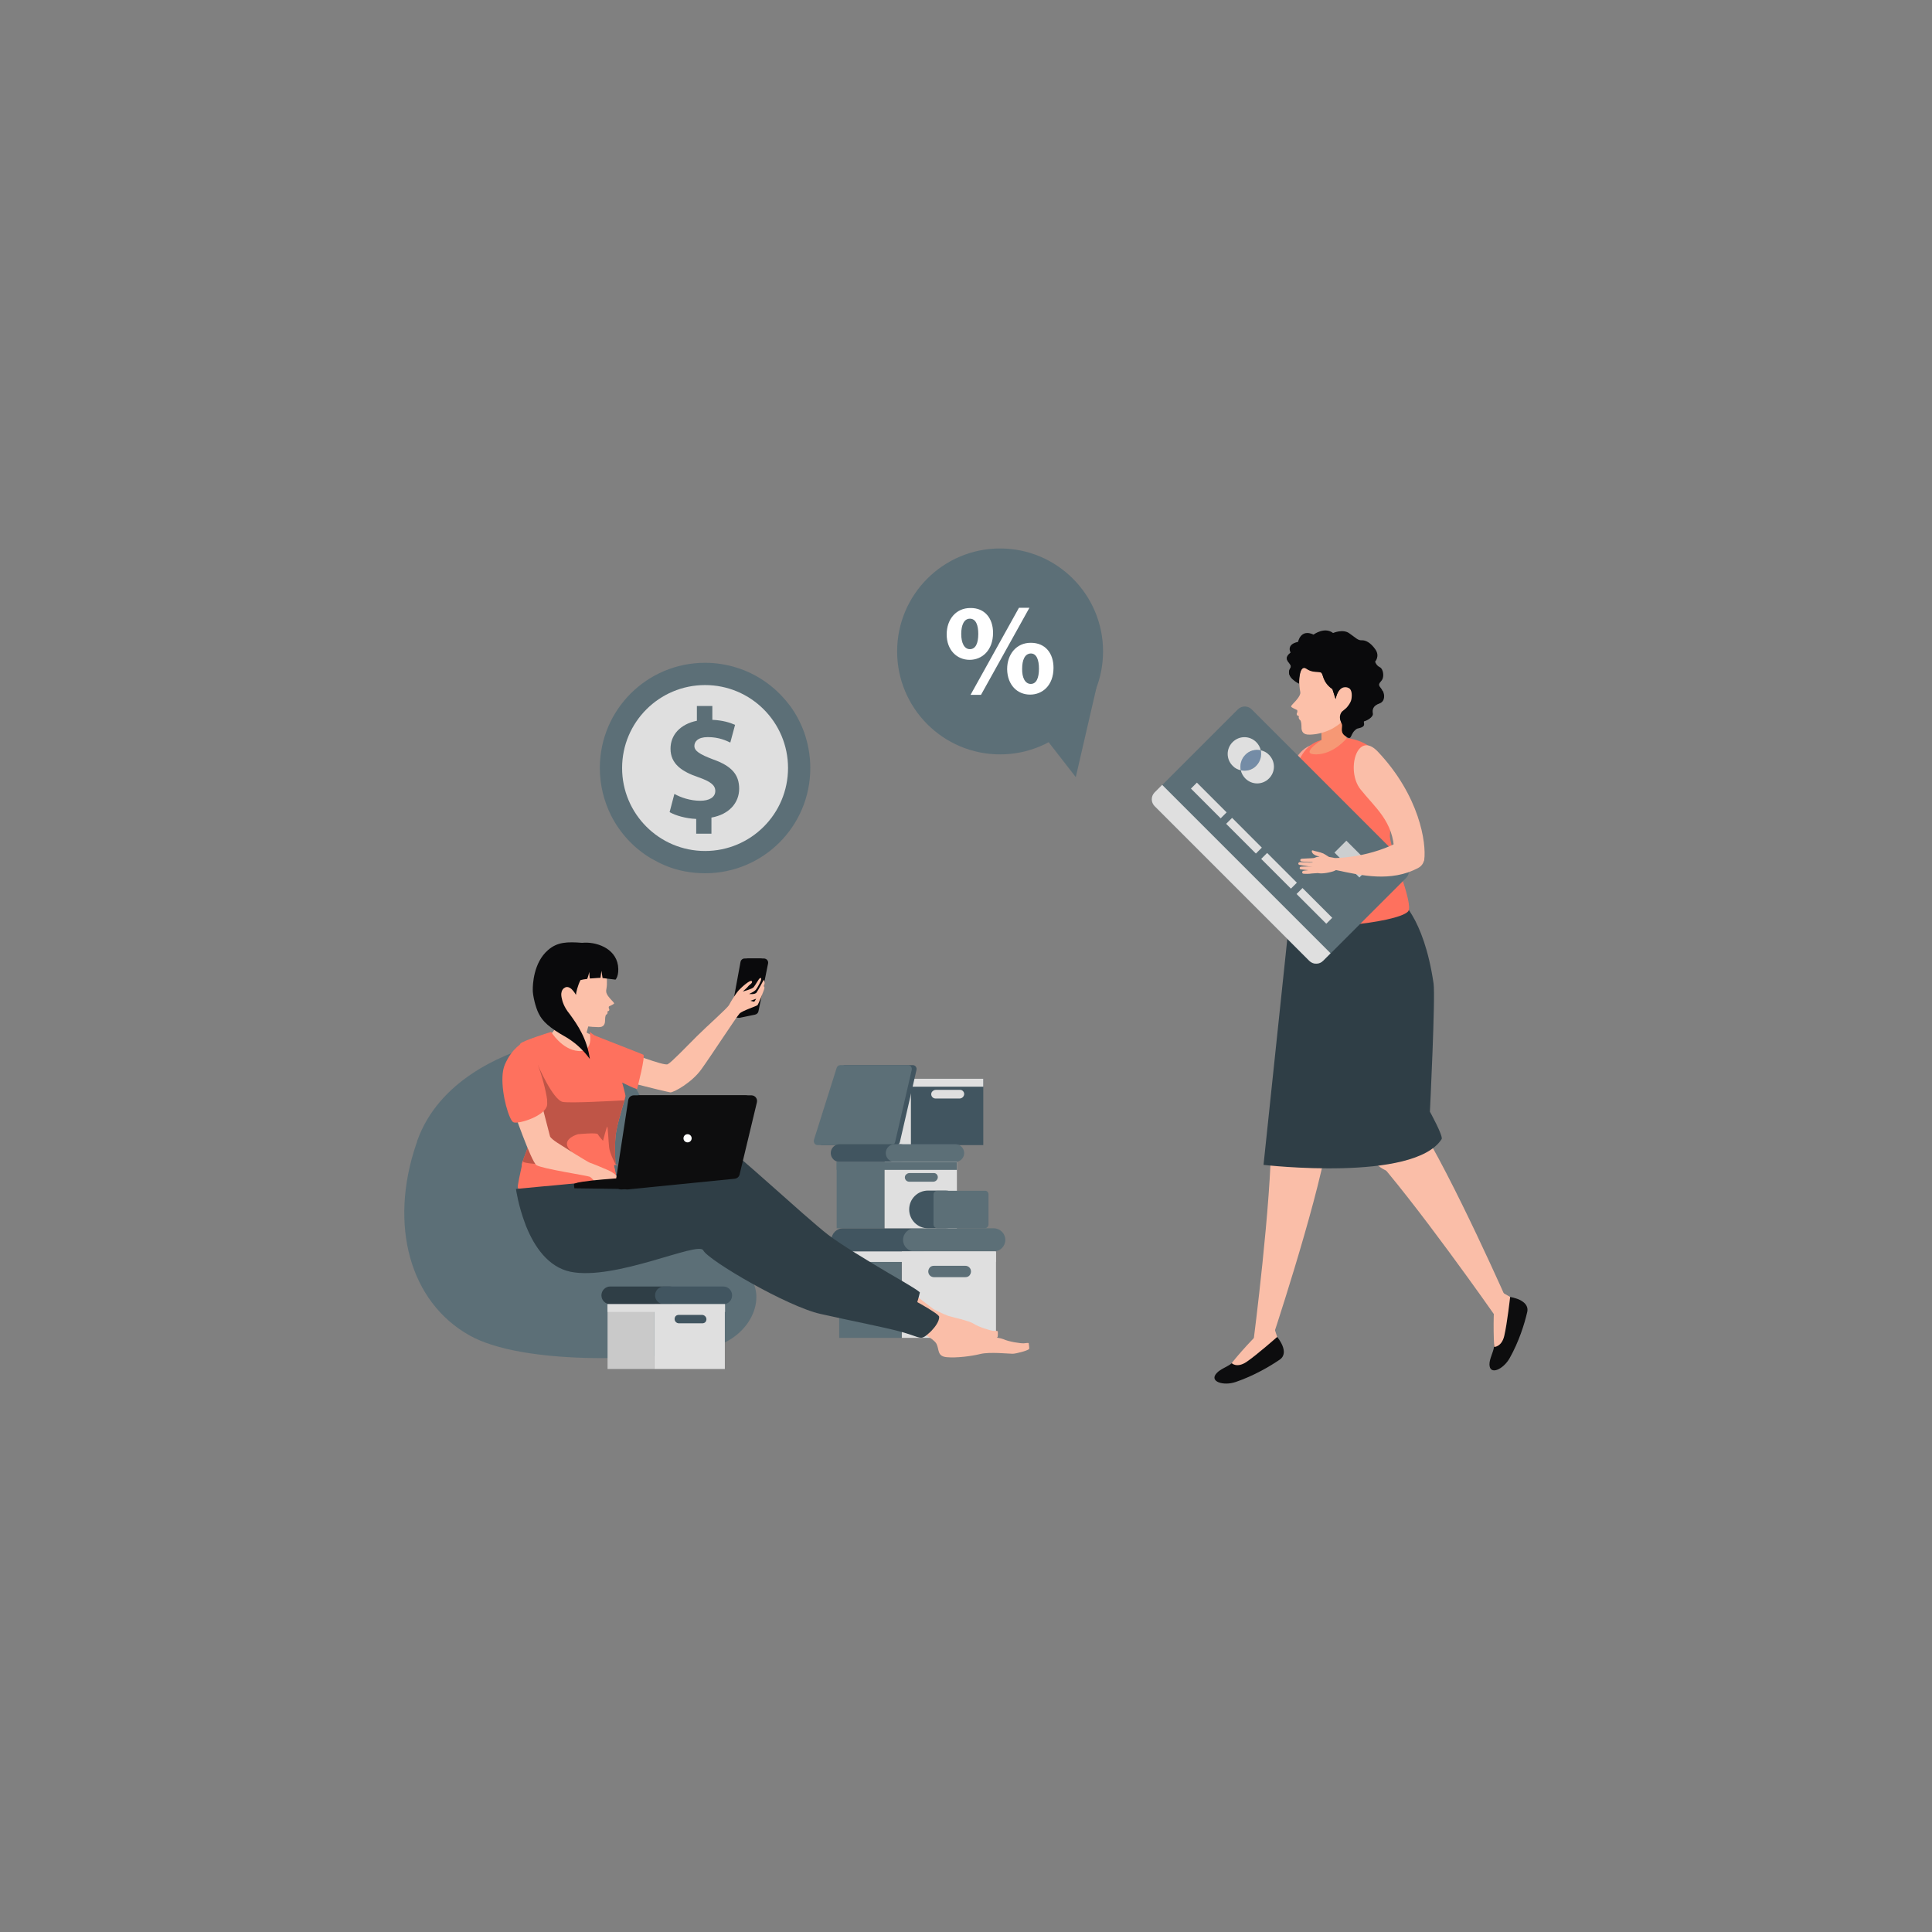 <?xml version="1.0" encoding="utf-8"?>
<svg xmlns="http://www.w3.org/2000/svg" enable-background="new 0 0 850 850" id="Layer_1" version="1.1" viewBox="0 0 850 850" x="0" y="0">
  <rect x="0" y="0" width="850" height="850" fill="#808080" stroke="none"/>
  <g>
    <g>
      <g>
        <path d="M555.2,381.6c-11.8-6.6-16.3-18.9-20.5-29.7c-2-1-5.2-4.6-5.4-5.7c-0.1-1.1,2.2-6.7,4.8-5&#xD;&#xA;				c2.6,1.7,4.6,7.4,4.6,7.4s7.3,11.4,20.2,18.9C567.6,372.6,562.2,385.3,555.2,381.6z" fill="#f7a393"/>
      </g>
    </g>
    <g>
      <g>
        <path d="M525.5,340.8c-0.4-0.6,0.4-1.3,1.1-0.6c0.7,0.7,1.5,1.9,2.4,2.9c0.9,1,2.3,2.5,2.3,2.5l-1.1,1.9&#xD;&#xA;				c0,0-2-2.7-2.7-3.6C526.8,342.9,526,341.6,525.5,340.8z" fill="#f7a393"/>
      </g>
    </g>
    <g>
      <g>
        <path d="M526.4,338.7c-0.3-0.7,0.6-1.3,1.2-0.5c0.7,0.8,1.4,2.1,2.2,3.3c0.8,1.1,2.1,2.8,2.1,2.8l-1.3,1.8&#xD;&#xA;				c0,0-1.7-3-2.4-4C527.6,341.1,526.9,339.6,526.4,338.7z" fill="#f7a393"/>
      </g>
    </g>
    <g>
      <g>
        <path d="M527.8,337.2c-0.3-0.7,0.6-1.2,1.2-0.4c0.6,0.9,1.2,2.2,2,3.4c0.7,1.1,2.4,3.5,2.4,3.5l-1.9,1.1&#xD;&#xA;				c0,0-1.6-3.1-2.2-4.2C528.8,339.6,528.1,338.1,527.8,337.2z" fill="#f7a393"/>
      </g>
    </g>
    <g>
      <g>
        <path d="M529.5,337.1c-0.3-0.7,0.5-1.3,1.1-0.5c0.7,0.8,1.4,2.1,2.3,3.2c0.8,1.1,2.4,3.1,2.4,3.1l-1.5,1.5&#xD;&#xA;				c0,0-1.8-3-2.5-3.9C530.7,339.4,530,338,529.5,337.1z" fill="#f7a393"/>
      </g>
    </g>
    <g>
      <g>
        <path d="M535.1,339.8c0.1-1.1,1.1-2,1.3-0.9c0.2,1.1,1,2.7,1.3,4.4c0.2,1.3,0,4.3,0,4.3l-2.3-3.7l0.1-1.7&#xD;&#xA;				C535.5,342.2,535,340.9,535.1,339.8z" fill="#f7a393"/>
      </g>
    </g>
    <g>
      <g>
        <path d="M576.2,328.1c-12.9,5.6-9.8,33.3-20.9,40.8c-2.8,2.4-2.6,14.2,4.4,12.9c6.7-3.2,22.5-17.1,28.7-43.3&#xD;&#xA;				C591.3,325.8,588.8,322.6,576.2,328.1z" fill="#f7a393"/>
      </g>
    </g>
    <g>
      <g>
        <path d="M558.8,591.8l-7.3-1.9c0,0,7.9-61.1,7.8-90.8c0-12.8,27.7-14.9,24.6,3.6C578.8,532,558.8,591.8,558.8,591.8&#xD;&#xA;				z" fill="#fabea8"/>
      </g>
    </g>
    <g>
      <g>
        <path d="M543.7,608c7.9-2.7,14.9-6.8,19.3-9.8c4.7-3.2-1.1-10-1.1-10l-7,1.8c0,0-6.2,4.2-13,9.8&#xD;&#xA;				c-1.8,1.5-5,2.5-6.6,4.3C531.8,607.8,538.2,609.9,543.7,608z" fill="#0d0d0e"/>
      </g>
    </g>
    <g>
      <g>
        <path d="M548.4,599.2c4.7-3.2,13.5-11,13.5-11l-2-6.2l-5.1,3.5c0,0-7.1,6.9-12.9,14.2&#xD;&#xA;				C541.9,599.8,544.2,602,548.4,599.2z" fill="#fabea8"/>
      </g>
    </g>
    <g>
      <g>
        <path d="M559.2,499.1c-1.4,11.7,18.7,24.3,24.2,10.6c6.4-15.8,11.2-40.6,16.6-52.9c5.4-12.4-31.2-20.4-32.8-8.7&#xD;&#xA;				C565.6,459.8,560.7,487.4,559.2,499.1z" fill="#fabea8"/>
      </g>
    </g>
    <g>
      <g>
        <path d="M664.4,575.3l-6.7,3.5c0,0-35.3-50.5-55.3-72.4c-8.7-9.5,10.5-29.6,20.6-13.9&#xD;&#xA;				C639.1,517.6,664.4,575.3,664.4,575.3z" fill="#fabea8"/>
      </g>
    </g>
    <g>
      <g>
        <path d="M664.2,597.5c4.1-7.3,6.5-15,7.7-20.2c1.3-5.5-7.6-6.7-7.6-6.7l-4,6c0,0-1.7,7.3-3,16c-0.3,2.3-2,5.2-2,7.6&#xD;&#xA;				C655.3,605.3,661.4,602.5,664.2,597.5z" fill="#0d0d0e"/>
      </g>
    </g>
    <g>
      <g>
        <path d="M661.8,587.8c1.3-5.5,2.6-17.2,2.6-17.2l-5.6-3.2l-1.4,6c0,0-0.6,9.9,0,19.2&#xD;&#xA;				C657.3,592.6,660.6,592.7,661.8,587.8z" fill="#fabea8"/>
      </g>
    </g>
    <g>
      <g>
        <path d="M602.4,506.5c2.4,11.6,24,14.8,24.8,0c1-17-2.3-42-1.1-55.5c1.2-13.5-33.7-7.3-31.5,4.3&#xD;&#xA;				C596.8,467,600.1,494.9,602.4,506.5z" fill="#fabea8"/>
      </g>
    </g>
    <g>
      <g>
        <path d="M630.7,432.6c-4.4-29.8-15.3-37.2-15.3-37.2l-47.5,3.1l-12,114c0,0,66.3,7.7,78.4-11.4&#xD;&#xA;				c0.5-1.7-5.2-12-5.2-12S631.6,438.4,630.7,432.6z" fill="#2f3e46"/>
      </g>
    </g>
    <g>
      <g>
        <path d="M615.5,395.5c-4.7,5.2-42.4,8.2-47.5,3.1c-2.8-2.8,2.4-22.8,2-29.8c-0.3-7-2.2-24.3,1.7-33.2&#xD;&#xA;				c3.6-8.4,7.4-9.6,16.5-10.1c9-0.4,14.8,2.6,19,9.1c4.2,6.4,3.6,27.3,3,32.3C609.6,371.8,618.2,392.4,615.5,395.5z" fill="#f7a393"/>
      </g>
    </g>
    <g>
      <g>
        <path d="M619.5,401c-4.7,5.2-47.7,9.4-52.8,4.3c-2.8-2.8,2.8-29.9,2.5-36.9c-0.3-7-2.2-23.6,1.7-32.5&#xD;&#xA;				c3.6-8.4,8.3-10.9,17.3-11.3c9-0.4,15.8,3.3,20,9.7c4.2,6.4,3.9,27.9,3.3,32.9C610.9,372.1,622.3,397.9,619.5,401z" fill="#fe715e"/>
      </g>
    </g>
    <g>
      <g>
        <path d="M593.2,313.2h-16.9c2.7,1.9,5,1.9,5,1.9l0.1,10.5c0,0-10.1,6.4-2.3,6.3c7.8-0.1,13.4-7.1,13.4-7.1&#xD;&#xA;				l-0.9-10.3C591.6,314.4,592.3,314,593.2,313.2z" fill="#f69875"/>
      </g>
    </g>
    <g>
      <g>
        <g>
          <path d="M591.3,316.3c0,0,4.7-0.6,7.8-5.9c3.1-5.2,2.5-12.1,0.9-15c-1.6-2.9-4.7-9.7-13.7-9.7&#xD;&#xA;					c-8.9,0-11.1,3-12.8,5.6c0,0-2.2,2.7-1.8,10.3c0.1,1.7,0.4,2.7,0.4,3.2s-0.3,1.6-1.9,3.4c-1.4,1.6-2.6,2.5-2,2.9&#xD;&#xA;					c0.9,0.6,1.3,0.7,2.5,1.3c0,0,0.2,0.6,0,1.1c-0.1,0.2-0.7,1.2,0.8,1.6c0,0-0.5,1,0.6,1.8c0,0,0.5,0.6,0.5,2.8&#xD;&#xA;					c-0.1,2.2,0.8,3.6,3.5,3.5c0.1,0,0.2,0,0.4,0c3.4-0.1,6.8-1.1,9.8-2.7C588.3,319.3,590.6,317.8,591.3,316.3z" fill="#fcc0a9"/>
        </g>
      </g>
      <g>
        <g>
          <path d="M588.3,305.4l0.1-0.4c0,0,1.3-3.3,4-2.6c2.9,0.7,2.5,4.3,2.5,4.3s-0.6,4.3-3.7,5.9c0,0-1.7,0.9-2.4,0.3&#xD;&#xA;					c0,0-0.2,0-0.2-0.8c0-0.2,0.5-0.5,0.2-1.5C588,306.6,588.3,305.4,588.3,305.4z" fill="#fcc0a9"/>
        </g>
      </g>
      <g>
        <g>
          <path d="M587.6,307.4l-1.4-4.4c0,0-2.6-1.6-3.8-4.6c-1.1-3-0.5-2.8-3.6-3c-3.1-0.2-4-1.6-4.8-1.7&#xD;&#xA;					c-2.5-0.4-2.7,6.7-2.7,6.7s-6.1-2.8-3.6-6.5c1.5-2.3-4.2-3.4,0.1-6.8c0,0-2.1-3.6,3.3-4.7c0,0,1.1-5.9,6.8-3.2&#xD;&#xA;					c0,0,4.8-3.6,8.6-0.7c0,0,4.3-1.9,7.1,0.1c2.9,2,3.8,3.2,5.5,3.1c1.7-0.1,3.9,1,6,4s-0.1,5.4-0.1,5.4s0.4,1.6,2,2.4&#xD;&#xA;					c1.7,0.8,2,4.3,1,5.7c-1,1.4-2,1.8-0.5,3.5c1.5,1.8,2,5.5-0.8,6.6c-2.9,1.1-3.2,2.9-2.9,4.4c0.3,1.6-2.7,3.1-3.7,3.3&#xD;&#xA;					s1.2,2-1.8,2.9c-1.6,0.5-1.3,0-2.5,1.2c-2.2,2.2-1,4.8-4.4,2.2c-1.9-1.4-0.5-3.7-1.1-5c-1.9-3.4,0.2-5.3,0.2-5.3&#xD;&#xA;					s1.5-1.2,1.8-1.5c0.3-0.3,2.1-2.3,2.3-4.1c0.3-2,0.2-4.5-2-5.3C591.6,301.9,588.9,301.6,587.6,307.4z" fill="#0a0a0c"/>
        </g>
      </g>
      <g>
        <g>
          <path d="M604,313.9c-0.3-1.6,0-3.4,2.9-4.4c2.5-0.9,2.4-3.8,1.4-5.7c0.1,3.7-2.3,3.1-3.2,3.1&#xD;&#xA;					c-0.1,0.2-0.2,1-0.3,1.3c-1,2.6-3.8,1.4-3.8,1.4c-1.6-1-1-3.2-1-3.2c-1.5,0.5-2.6-0.4-2.6-0.4c-2.4-1.9-0.8-4.8-0.8-4.8&#xD;&#xA;					c-3.5-1.4-3.3-4.7-3.3-4.7s-1,3.4-4.1,2.4c-3.1-1-2.7-3.4-2.7-3.4c-5.2,0.7-5.9-3.6-5.9-3.6c-6.6,2.1-8.6-2.9-8.6-2.9&#xD;&#xA;					c-1.4,0-1.4,1.6-1.4,1.6c-0.4,1.4-2.4,0.5-2.4,0.5c-2.2-1.3-0.4-3.8-0.4-3.8c-4.3,3.4,1.4,4.6-0.1,6.8c-2.5,3.7,3.8,6.7,3.8,6.7&#xD;&#xA;					s0-7.4,2.5-6.9c0.8,0.1,1.7,1.5,4.8,1.7s2.5,0,3.6,3c1.1,3,3.8,4.6,3.8,4.6l1.4,4.4c1.3-5.6,4-5.5,5.3-5.1&#xD;&#xA;					c2.2,0.7,2.5,2.8,2,5.3c-0.3,1.8-2.2,4-2.5,4.2c-0.3,0.3-1.7,1.3-1.7,1.3s-2.1,1.9-0.2,5.3c0.7,1.2-0.7,3.6,1.1,5&#xD;&#xA;					c3.3,2.6,2.2,0,4.4-2.2c1.2-1.1,0.9-0.7,2.5-1.2c3-0.9,0.8-2.7,1.8-2.9S604.3,315.5,604,313.9z" fill="#0a0a0c"/>
        </g>
      </g>
    </g>
    <g id="Gold_coins_00000046318406440768679560000009979409507041594531_">
      <g>
        <g>
          <g>
            <path d="M356.5,337.9c0,25.6-20.7,46.3-46.3,46.3c-3,0-5.9-0.3-8.7-0.8c-4.3-0.8-8.4-2.2-12.2-4.2&#xD;&#xA;						c-1-0.5-1.9-1-2.8-1.5c-7.6-4.5-13.7-11.1-17.7-19c-3.1-6.3-4.9-13.3-4.9-20.8c0-25.6,20.7-46.3,46.3-46.3&#xD;&#xA;						c4.9,0,9.7,0.8,14.1,2.2c8.5,2.7,15.9,7.8,21.5,14.5c0.7,0.8,1.3,1.7,2,2.5c2.5,3.5,4.5,7.3,6,11.4&#xD;&#xA;						C355.5,327.1,356.5,332.4,356.5,337.9z" fill="#5c6f77"/>
          </g>
        </g>
        <g>
          <g>
            <circle cx="310.2" cy="337.9" fill="#dfdfdf" r="36.5"/>
          </g>
        </g>
      </g>
      <g>
        <g>
          <g>
            <path d="M306.3,366.9v-6.6c-4.6-0.2-9.1-1.5-11.7-3l2.1-8c2.9,1.6,7,3,11.4,3c3.9,0,6.6-1.5,6.6-4.3&#xD;&#xA;						c0-2.6-2.2-4.2-7.3-6c-7.4-2.5-12.4-5.9-12.4-12.6c0-6.1,4.3-10.8,11.6-12.3v-6.5h6.8v6.1c4.6,0.2,7.7,1.2,10,2.2l-2.1,7.8&#xD;&#xA;						c-1.7-0.8-4.9-2.4-9.9-2.4c-4.4,0-5.9,2-5.9,3.9c0,2.2,2.4,3.7,8.2,5.9c8.2,2.9,11.5,6.7,11.5,12.9c0,6.1-4.3,11.3-12.2,12.7&#xD;&#xA;						v7.1H306.3z" fill="#5c6f77"/>
          </g>
        </g>
      </g>
    </g>
    <g>
      <g>
        <g>
          <g>
            <path d="M394.7,286.6c0,25,20.3,45.3,45.3,45.3c25,0,45.3-20.3,45.3-45.3c0-25-20.3-45.3-45.3-45.3&#xD;&#xA;						C415,241.3,394.7,261.6,394.7,286.6z" fill="#5c6f77"/>
          </g>
        </g>
      </g>
      <g>
        <g>
          <g>
            <polygon fill="#5c6f77" points="453 315.8 473.3 341.9 482.4 302.5"/>
          </g>
        </g>
      </g>
      <g>
        <g>
          <g>
            <g>
              <g>
                <path d="M436.9,278.4c0,7.8-4.9,11.9-10.3,11.9c-5.6,0-10.1-4.3-10.1-11.2c0-6.6,4.1-11.6,10.4-11.6&#xD;&#xA;								C433.3,267.4,436.9,272.1,436.9,278.4z M422.9,278.9c0,3.9,1.3,6.7,3.8,6.7c2.5,0,3.7-2.5,3.7-6.7c0-3.8-1-6.7-3.7-6.7&#xD;&#xA;								C424.1,272.2,422.9,275.1,422.9,278.9z M427,305.7l21.3-38.3h4.6l-21.3,38.3H427z M463.5,293.8c0,7.8-4.9,11.8-10.3,11.8&#xD;&#xA;								c-5.6,0-10-4.2-10.1-11.2c0-6.6,4.1-11.6,10.4-11.6C460,282.8,463.5,287.5,463.5,293.8z M449.7,294.2&#xD;&#xA;								c-0.1,3.9,1.3,6.7,3.8,6.7c2.4,0,3.6-2.5,3.6-6.7c0-3.8-1-6.7-3.6-6.7C450.8,287.6,449.7,290.5,449.7,294.2z" fill="#fff"/>
              </g>
            </g>
          </g>
        </g>
      </g>
    </g>
    <g>
      <g>
        <g>
          <g>
            <rect fill="#dfdfdf" height="29.2" width="21.1" x="379.7" y="474.6"/>
          </g>
          <g>
            <rect fill="#415560" height="29.2" width="31.8" x="400.8" y="474.6"/>
          </g>
          <g>
            <path d="M424.2,481.3c0,0.5-0.2,1-0.6,1.4c-0.3,0.3-0.8,0.6-1.4,0.6h-10.6c-1.1,0-1.9-0.9-1.9-1.9&#xD;&#xA;						c0-0.5,0.2-1,0.6-1.3c0.3-0.3,0.8-0.6,1.4-0.6h10.6C423.3,479.4,424.2,480.3,424.2,481.3z" fill="#dfdfdf"/>
          </g>
          <g>
            <rect fill="#dfdfdf" height="3.5" width="52.9" x="379.7" y="474.6"/>
          </g>
          <g>
            <g>
              <path d="M403.2,470.8l-7.3,31.7c-0.2,0.8-0.8,1.3-1.6,1.3h-32.5c-1.1,0-1.9-1.1-1.6-2.3l10-31.7&#xD;&#xA;							c0.2-0.7,0.9-1.2,1.6-1.2h29.8C402.7,468.6,403.5,469.7,403.2,470.8z" fill="#415560"/>
            </g>
            <g>
              <path d="M401.1,470.8l-7.3,31.7c-0.2,0.8-0.8,1.3-1.6,1.3h-32.5c-1.1,0-1.9-1.1-1.6-2.3l10-31.7&#xD;&#xA;							c0.2-0.7,0.9-1.2,1.6-1.2h29.8C400.6,468.6,401.4,469.7,401.1,470.8z" fill="#5c6f77"/>
            </g>
          </g>
        </g>
        <g>
          <g>
            <path d="M405.7,550.6h-34.8c-2.8,0-5.1-2.3-5.1-5.1v0c0-2.8,2.3-5.1,5.1-5.1h34.8c2.8,0,5.1,2.3,5.1,5.1v0&#xD;&#xA;						C410.8,548.3,408.5,550.6,405.7,550.6z" fill="#415560"/>
          </g>
          <g>
            <path d="M437.2,550.6h-34.8c-2.8,0-5.1-2.3-5.1-5.1v0c0-2.8,2.3-5.1,5.1-5.1h34.8c2.8,0,5.1,2.3,5.1,5.1v0&#xD;&#xA;						C442.3,548.3,440,550.6,437.2,550.6z" fill="#5c6f77"/>
          </g>
          <g>
            <rect fill="#5c6f77" height="38" width="27.5" x="369.2" y="550.6"/>
          </g>
          <g>
            <rect fill="#dfdfdf" height="38" width="41.4" x="396.8" y="550.6"/>
          </g>
          <g>
            <path d="M427.2,559.4c0,0.7-0.3,1.3-0.7,1.8c-0.5,0.5-1.1,0.7-1.8,0.7h-13.8c-1.4,0-2.5-1.1-2.5-2.5&#xD;&#xA;						c0-0.7,0.3-1.3,0.7-1.8c0.5-0.5,1.1-0.7,1.8-0.7h13.8C426.1,556.9,427.2,558,427.2,559.4z" fill="#5c6f77"/>
          </g>
          <g>
            <rect fill="#dfdfdf" height="4.6" width="68.9" x="369.2" y="550.6"/>
          </g>
        </g>
        <g>
          <g>
            <path d="M396.1,511.2h-26.7c-2.2,0-3.9-1.8-3.9-3.9v0c0-2.2,1.8-3.9,3.9-3.9h26.7c2.2,0,3.9,1.8,3.9,3.9v0&#xD;&#xA;						C400,509.4,398.3,511.2,396.1,511.2z" fill="#415560"/>
          </g>
          <g>
            <path d="M420.3,511.2h-26.7c-2.2,0-3.9-1.8-3.9-3.9v0c0-2.2,1.8-3.9,3.9-3.9h26.7c2.2,0,3.9,1.8,3.9,3.9v0&#xD;&#xA;						C424.2,509.4,422.5,511.2,420.3,511.2z" fill="#5c6f77"/>
          </g>
          <g>
            <rect fill="#5c6f77" height="29.2" width="21.1" x="368.1" y="511.2"/>
          </g>
          <g>
            <rect fill="#dfdfdf" height="29.2" width="31.8" x="389.2" y="511.2"/>
          </g>
          <g>
            <path d="M412.6,517.9c0,0.5-0.2,1-0.6,1.4c-0.3,0.3-0.8,0.6-1.4,0.6h-10.6c-1.1,0-1.9-0.9-1.9-1.9&#xD;&#xA;						c0-0.5,0.2-1,0.6-1.3c0.3-0.3,0.8-0.6,1.4-0.6h10.6C411.8,516,412.6,516.9,412.6,517.9z" fill="#5c6f77"/>
          </g>
          <g>
            <rect fill="#5c6f77" height="3.5" width="52.9" x="368.1" y="511.2"/>
          </g>
        </g>
        <g>
          <path d="M415.9,523.8h-7.6c-4.6,0-8.3,3.7-8.3,8.3v0c0,4.6,3.7,8.3,8.3,8.3h7.6c4.6,0,8.3-3.7,8.3-8.3l0,0&#xD;&#xA;					C424.2,527.5,420.4,523.8,415.9,523.8z" fill="#415560"/>
        </g>
        <g>
          <path d="M434.9,525.5v13.2c0,0.9-0.8,1.7-1.7,1.7h-20.8c-0.9,0-1.7-0.8-1.7-1.7v-13.2c0-0.5,0.2-0.9,0.6-1.2&#xD;&#xA;					c0.3-0.3,0.7-0.4,1.1-0.4h20.8C434.2,523.8,434.9,524.5,434.9,525.5z" fill="#5c6f77"/>
        </g>
      </g>
      <g>
        <path d="M235.1,460.3c0,0,36.3,0.4,46.4,21.7s14,31.3,24.9,36.1c10.9,4.8-6.9,32.7-35.4,27.1&#xD;&#xA;				C242.6,539.5,235.1,460.3,235.1,460.3z" fill="#5c6f77"/>
      </g>
      <g>
        <path d="M331.5,577.3c-2.2,5.8-7.2,11.1-14.1,14c-2.1,0.9-5.1,1.7-8.8,2.5h0c-24.2,5-78.7,6.7-101.9-6.2&#xD;&#xA;				c-26.4-14.7-35.7-48.6-23.6-84.2c0.2-0.5,0.4-1,0.5-1.6c9.5-26.5,37.1-37.7,51.1-41.8c5.1-1.5,8.4-2,8.4-2s9.6,24,19.5,42.5&#xD;&#xA;				c9.9,18.4,48.5,48.3,62.2,56.8C332.7,562,334.3,570,331.5,577.3z" fill="#5c6f77"/>
      </g>
      <g>
        <path d="M272.5,524.1c0,0-6.3,0.5-14.2,0.8c-12.8,0.5-29.7,0.6-30.5-2.4c-0.2-0.6,1.1-6.5,1.8-9.7&#xD;&#xA;				c0.2-1.2,0.4-1.9,0.4-1.9l39.4-1.8L272.5,524.1z" fill="#fe715e"/>
      </g>
      <g>
        <path d="M272.5,524.1c0,0-6.3,0.5-14.2,0.8c-2.4-0.7-8.6-2.6-12.7-4.4c-3-1.3-10.3-4.9-16.1-7.7&#xD;&#xA;				c0.2-1.2,0.4-1.9,0.4-1.9l39.4-1.8L272.5,524.1z" fill="#fe715e"/>
      </g>
      <g>
        <path d="M246.9,448.3c-0.6,1.2-3.6,6.6-6.2,8c-1.9,1-1.4,4.6,2.2,8l0.1,0.9c0,0,16.4,15.2,21.6,13.3&#xD;&#xA;				c2.4-0.9,1.4-5.3-0.3-9.7c1.6-0.7,2.3-1.5,2.3-1.5s-2.9-7.5-4-8.9c-1.1-1.4-3.2-3.5-3.2-3.5s-1.3-0.1-2.3-2&#xD;&#xA;				c-0.1-0.2-0.2-0.3-0.2-0.5c-0.7-1.5-0.2-2.1-0.2-2.1c0,0,0,0,0,0" fill="#fcc0a9"/>
      </g>
      <g>
        <g>
          <defs>
            <path d="M256.9,452.3c-0.7-1.5-0.2-2.1-0.2-2.1L256.9,452.3z" id="SVGID_25_"/>
          </defs>
          <clipPath id="SVGID_2_">
            <use href="#SVGID_25_" overflow="visible"/>
          </clipPath>
          <rect clip-path="url(#SVGID_2_)" fill="#ffd3b6" height="0" width=".7" x="256.2" y="450.2"/>
          <rect clip-path="url(#SVGID_2_)" fill="#ffd2b5" height="0" width=".7" x="256.2" y="450.3"/>
          <rect clip-path="url(#SVGID_2_)" fill="#ffd1b4" height="0" width=".7" x="256.2" y="450.3"/>
          <rect clip-path="url(#SVGID_2_)" fill="#ffd0b3" height="0" width=".7" x="256.2" y="450.3"/>
          <rect clip-path="url(#SVGID_2_)" fill="#fecfb2" height="0" width=".7" x="256.2" y="450.4"/>
          <rect clip-path="url(#SVGID_2_)" fill="#feceb1" height="0" width=".7" x="256.2" y="450.4"/>
          <rect clip-path="url(#SVGID_2_)" fill="#fecdb0" height="0" width=".7" x="256.2" y="450.4"/>
          <rect clip-path="url(#SVGID_2_)" fill="#feccaf" height="0" width=".7" x="256.2" y="450.5"/>
          <rect clip-path="url(#SVGID_2_)" fill="#fecbae" height="0" width=".7" x="256.2" y="450.5"/>
          <rect clip-path="url(#SVGID_2_)" fill="#fecaae" height="0" width=".7" x="256.2" y="450.5"/>
          <rect clip-path="url(#SVGID_2_)" fill="#fdc9ad" height="0" width=".7" x="256.2" y="450.5"/>
          <rect clip-path="url(#SVGID_2_)" fill="#fdc8ac" height="0" width=".7" x="256.2" y="450.6"/>
          <rect clip-path="url(#SVGID_2_)" fill="#fdc7ab" height="0" width=".7" x="256.2" y="450.6"/>
          <rect clip-path="url(#SVGID_2_)" fill="#fdc6aa" height="0" width=".7" x="256.2" y="450.6"/>
          <rect clip-path="url(#SVGID_2_)" fill="#fdc5a9" height="0" width=".7" x="256.2" y="450.7"/>
          <rect clip-path="url(#SVGID_2_)" fill="#fdc4a8" height="0" width=".7" x="256.2" y="450.7"/>
          <rect clip-path="url(#SVGID_2_)" fill="#fcc3a7" height="0" width=".7" x="256.2" y="450.7"/>
          <rect clip-path="url(#SVGID_2_)" fill="#fcc2a6" height="0" width=".7" x="256.2" y="450.8"/>
          <rect clip-path="url(#SVGID_2_)" fill="#fcc1a5" height="0" width=".7" x="256.2" y="450.8"/>
          <rect clip-path="url(#SVGID_2_)" fill="#fcc0a4" height="0" width=".7" x="256.2" y="450.8"/>
          <rect clip-path="url(#SVGID_2_)" fill="#fcbfa3" height="0" width=".7" x="256.2" y="450.9"/>
          <rect clip-path="url(#SVGID_2_)" fill="#fcbea2" height="0" width=".7" x="256.2" y="450.9"/>
          <rect clip-path="url(#SVGID_2_)" fill="#fbbda1" height="0" width=".7" x="256.2" y="450.9"/>
          <rect clip-path="url(#SVGID_2_)" fill="#fbbca0" height="0" width=".7" x="256.2" y="450.9"/>
          <rect clip-path="url(#SVGID_2_)" fill="#fbbb9f" height="0" width=".7" x="256.2" y="451"/>
          <rect clip-path="url(#SVGID_2_)" fill="#fbba9e" height="0" width=".7" x="256.2" y="451"/>
          <rect clip-path="url(#SVGID_2_)" fill="#fbb99e" height="0" width=".7" x="256.2" y="451"/>
          <rect clip-path="url(#SVGID_2_)" fill="#fbb89d" height="0" width=".7" x="256.2" y="451.1"/>
          <rect clip-path="url(#SVGID_2_)" fill="#fab79c" height="0" width=".7" x="256.2" y="451.1"/>
          <rect clip-path="url(#SVGID_2_)" fill="#fab69b" height="0" width=".7" x="256.2" y="451.1"/>
          <rect clip-path="url(#SVGID_2_)" fill="#fab59a" height="0" width=".7" x="256.2" y="451.2"/>
          <rect clip-path="url(#SVGID_2_)" fill="#fab499" height="0" width=".7" x="256.2" y="451.2"/>
          <rect clip-path="url(#SVGID_2_)" fill="#fab398" height="0" width=".7" x="256.2" y="451.2"/>
          <rect clip-path="url(#SVGID_2_)" fill="#fab297" height="0" width=".7" x="256.2" y="451.2"/>
          <rect clip-path="url(#SVGID_2_)" fill="#fab196" height="0" width=".7" x="256.2" y="451.3"/>
          <rect clip-path="url(#SVGID_2_)" fill="#f9af95" height="0" width=".7" x="256.2" y="451.3"/>
          <rect clip-path="url(#SVGID_2_)" fill="#f9ae94" height="0" width=".7" x="256.2" y="451.3"/>
          <rect clip-path="url(#SVGID_2_)" fill="#f9ad93" height="0" width=".7" x="256.2" y="451.4"/>
          <rect clip-path="url(#SVGID_2_)" fill="#f9ac92" height="0" width=".7" x="256.2" y="451.4"/>
          <rect clip-path="url(#SVGID_2_)" fill="#f9ab91" height="0" width=".7" x="256.2" y="451.4"/>
          <rect clip-path="url(#SVGID_2_)" fill="#f9aa90" height="0" width=".7" x="256.2" y="451.5"/>
          <rect clip-path="url(#SVGID_2_)" fill="#f8a98f" height="0" width=".7" x="256.2" y="451.5"/>
          <rect clip-path="url(#SVGID_2_)" fill="#f8a88e" height="0" width=".7" x="256.2" y="451.5"/>
          <rect clip-path="url(#SVGID_2_)" fill="#f8a78e" height="0" width=".7" x="256.2" y="451.6"/>
          <rect clip-path="url(#SVGID_2_)" fill="#f8a68d" height="0" width=".7" x="256.2" y="451.6"/>
          <rect clip-path="url(#SVGID_2_)" fill="#f8a58c" height="0" width=".7" x="256.2" y="451.6"/>
          <rect clip-path="url(#SVGID_2_)" fill="#f8a48b" height="0" width=".7" x="256.2" y="451.6"/>
          <rect clip-path="url(#SVGID_2_)" fill="#f7a38a" height="0" width=".7" x="256.2" y="451.7"/>
          <rect clip-path="url(#SVGID_2_)" fill="#f7a289" height="0" width=".7" x="256.2" y="451.7"/>
          <rect clip-path="url(#SVGID_2_)" fill="#f7a188" height="0" width=".7" x="256.2" y="451.7"/>
          <rect clip-path="url(#SVGID_2_)" fill="#f7a087" height="0" width=".7" x="256.2" y="451.8"/>
          <rect clip-path="url(#SVGID_2_)" fill="#f79f86" height="0" width=".7" x="256.2" y="451.8"/>
          <rect clip-path="url(#SVGID_2_)" fill="#f79e85" height="0" width=".7" x="256.2" y="451.8"/>
          <rect clip-path="url(#SVGID_2_)" fill="#f69d84" height="0" width=".7" x="256.2" y="451.9"/>
          <rect clip-path="url(#SVGID_2_)" fill="#f69c83" height="0" width=".7" x="256.2" y="451.9"/>
          <rect clip-path="url(#SVGID_2_)" fill="#f69b82" height="0" width=".7" x="256.2" y="451.9"/>
          <rect clip-path="url(#SVGID_2_)" fill="#f69a81" height="0" width=".7" x="256.2" y="451.9"/>
          <rect clip-path="url(#SVGID_2_)" fill="#f69980" height="0" width=".7" x="256.2" y="452"/>
          <rect clip-path="url(#SVGID_2_)" fill="#f6987f" height="0" width=".7" x="256.2" y="452"/>
          <rect clip-path="url(#SVGID_2_)" fill="#f5977e" height="0" width=".7" x="256.2" y="452"/>
          <rect clip-path="url(#SVGID_2_)" fill="#f5967e" height="0" width=".7" x="256.2" y="452.1"/>
          <rect clip-path="url(#SVGID_2_)" fill="#f5957d" height="0" width=".7" x="256.2" y="452.1"/>
          <rect clip-path="url(#SVGID_2_)" fill="#f5947c" height="0" width=".7" x="256.2" y="452.1"/>
          <rect clip-path="url(#SVGID_2_)" fill="#f5937b" height="0" width=".7" x="256.2" y="452.2"/>
          <rect clip-path="url(#SVGID_2_)" fill="#f5927a" height="0" width=".7" x="256.2" y="452.2"/>
          <rect clip-path="url(#SVGID_2_)" fill="#f49179" height="0" width=".7" x="256.2" y="452.2"/>
          <rect clip-path="url(#SVGID_2_)" fill="#f49078" height="0" width=".7" x="256.2" y="452.3"/>
          <rect clip-path="url(#SVGID_2_)" fill="#f48f77" height="0" width=".7" x="256.2" y="452.3"/>
          <rect clip-path="url(#SVGID_2_)" fill="#f48e76" height="0" width=".7" x="256.2" y="452.3"/>
        </g>
      </g>
      <g opacity=".76">
        <path d="M251.2,446.4c0.1,0.2,2.5,6.9,4.5,8c0.6,0.4,1.1,0.6,1.4,0.8l-0.4-5c0,0-1.1-0.4-2.7-1.1&#xD;&#xA;				C252.5,448.5,251.3,446.5,251.2,446.4z" fill="#d33737"/>
      </g>
      <g>
        <path d="M392.5,573.5c0,0,5.6,3.6,6.6,6.3c0.9,2.7-0.6,5.5,3.5,6.5c4.1,1,10.7,1.2,14.8,0.9&#xD;&#xA;				c4.1-0.3,12.5,1.9,14,2.1c1.5,0.2,7.4-0.3,7.5-1.1c0.2-0.7,0.1-2,0.1-2.4c0-0.3-1-0.3-2.1-0.3c-1.2-0.1-6.4-1.7-8.5-3.1&#xD;&#xA;				c-2.1-1.4-9.9-3-11.3-3.5c-1.4-0.5-6.2-2.7-6.6-3.1c-0.4-0.3-10.7-8.2-10.7-8.2S391.9,572.3,392.5,573.5z" fill="#fabea8"/>
      </g>
      <g>
        <path d="M404.5,586c0,0,6.1,2.7,7.5,5.2c1.3,2.5,0.2,5.5,4.5,5.9c4.2,0.4,10.8-0.4,14.8-1.4c4-1,12.7-0.1,14.2-0.1&#xD;&#xA;				c1.5,0,7.2-1.5,7.3-2.2s-0.2-2-0.2-2.4c0-0.3-1-0.1-2.2,0c-1.2,0.1-6.6-0.7-8.9-1.8c-2.3-1-10.3-1.4-11.7-1.7&#xD;&#xA;				c-1.4-0.3-6.5-1.7-7-2c-0.5-0.3-11.9-6.4-11.9-6.4S403.7,584.8,404.5,586z" fill="#fabea8"/>
      </g>
      <g>
        <path d="M321.7,445.5l4.1-22.3c0.2-0.9,0.9-1.5,1.8-1.5h6.9c1.2,0,2.1,1.1,1.8,2.3l-4.2,20.9&#xD;&#xA;				c-0.1,0.7-0.7,1.3-1.5,1.5l-6.8,1.4C322.6,448,321.5,446.9,321.7,445.5z" fill="#0a0a0c"/>
      </g>
      <g>
        <path d="M323.3,445.5l4.1-22.3c0.2-0.9,0.9-1.5,1.8-1.5h6.9c1.2,0,2.1,1.1,1.8,2.3l-4.2,20.9&#xD;&#xA;				c-0.1,0.7-0.7,1.3-1.5,1.5l-6.8,1.4C324.2,448,323,446.9,323.3,445.5z" fill="#0a0a0c"/>
      </g>
      <g>
        <g>
          <path d="M336,433.9c0.2-0.4,0.4-1.2,0.4-1.3c0-1.1-0.4-1.5-0.4-1.5s-2.4,4.5-3.1,5.5c-0.7,1.1-3.3,0.7-3.3,0.7&#xD;&#xA;					s2.2-1,2.9-1.8c0.7-0.8,2.4-4,2.4-4.7c0-0.7-0.2-0.6-0.6-0.4c-0.4,0.1-2,3.1-2.7,3.9c-0.6,0.8-4.6,1.9-4.8,1.9&#xD;&#xA;					c0.1-0.1,2-1.7,2.4-2.3c0.4-0.6,2.1-1.4,1.6-2.2c-0.6-0.9-4.4,2.5-5.7,3.9c-1.3,1.4-3.5,4.9-4.3,6.5c-0.9,1.6-9.6,9.2-14.2,13.8&#xD;&#xA;					c-4.6,4.6-11.2,11.5-12.8,12.3c-0.8,0.5-5.5-1-9.8-2.5c-3.9-1.4-7.4-2.7-7.4-2.7l-2.5,12.5c0,0,8.9,2.3,15.1,3.8&#xD;&#xA;					c2.9,0.7,5.2,1.2,5.7,1.3c1.5,0.1,9.6-4.4,13.7-10.2c4.2-5.8,15.5-23.2,16.8-24.5c1.3-1.3,7.4-3.2,7.9-3.7c0.4-0.5,3-6.9,3-7.4&#xD;&#xA;					C336.4,434.3,336.2,434.1,336,433.9z M331.8,440.7c-0.3,0-1.6-0.4-1.6-0.4s1.5-0.5,2.5-0.9C332.2,440.2,331.9,440.7,331.8,440.7&#xD;&#xA;					z" fill="#fcc0a9"/>
        </g>
      </g>
      <g>
        <path d="M280.3,479.1c0,0.1-0.5-0.1-1.4-0.4c-0.5-0.2-1.1-0.5-1.8-0.8c-4.1-1.9-10.8-5.2-10.8-5.2l-1.5-14.6&#xD;&#xA;				l-3.9-2.8c0.3,0.1,14.3,5.6,19.9,7.8c0.7,0.3,1.3,0.5,1.7,0.7c0.3,0.1,0.4,0.2,0.5,0.2C284.1,464.5,280.4,478.6,280.3,479.1z" fill="#fe715e"/>
      </g>
      <g>
        <path d="M270.8,500.1c-0.5,5.7,0,12.1,0,12.1l1,0.3c-2.4,0.2-6.4,0.3-10.9,0.3c-13.2,0.1-31.3-0.5-30.9-1.9&#xD;&#xA;				c0.6-2.2,3.2-7.6,4-12.5c0.6-4.1-0.9-14.1-2.1-22.3c-0.2-1.6-0.4-3.1-0.6-4.6c-1.1-8.6-3.3-11-2.4-12.3&#xD;&#xA;				c0.9-1.3,13.6-5.2,13.6-5.2s4.7,7.8,11.9,8.4c7.2,0.6,5-8.4,5-8.4s9.5,6.7,10.1,7.5c0.5,0.9,5.7,19.7,5.7,20.7&#xD;&#xA;				c0,0.2-0.2,0.8-0.4,1.7C273.7,487.7,271.2,495.5,270.8,500.1z" fill="#fe715e"/>
      </g>
      <g>
        <path d="M270.8,500.1c-0.5,5.7,0,12.1,0,12.1s-2.5-4.6-2.8-7.3c-0.3-2.7-0.6-10-0.9-9.2c-0.4,0.8-1.8,6.2-1.8,6.2&#xD;&#xA;				s-1.9-2.1-2.3-2.9c-0.4-0.8-8.7,0-8.7,0s-6.7,1.8-4.4,5.9c1.2,2.1,6.3,5.3,11,7.9c-13.2,0.1-31.3-0.5-30.9-1.9&#xD;&#xA;				c0.6-2.2,3.2-7.6,4-12.5c0.6-4.1-0.9-14.1-2.1-22.3l4.8-7.4c0,0,6.6,15.3,10.9,16.1c3.6,0.6,21.4-0.4,27.1-0.7&#xD;&#xA;				C273.7,487.7,271.2,495.5,270.8,500.1z" fill="#bf5547"/>
      </g>
      <g>
        <path d="M404.7,568.7c-0.2,1.1-2.5,8.9-2.5,8.9s-99.9-46.5-108.1-47.4c-4.8-0.6-17.9-3.9-27.9-6.5&#xD;&#xA;				c-6.9-1.8-12.3-3.3-12.3-3.3s12.7-0.8,18.8-4.3c0,0,42.6-12.8,45.7-12c3.1,0.7,35.5,31.1,46,39.2c5.8,4.4,17.4,11.4,26.7,16.9&#xD;&#xA;				c0,0,0,0,0,0C398.7,564.6,404.8,568.2,404.7,568.7z" fill="#2f3e46"/>
      </g>
      <g>
        <path d="M413.2,579.4c0,2-1.7,4.3-3.4,6.1c-0.2,0.2-0.4,0.4-0.5,0.5c-1,0.9-1.9,1.7-2.6,2.1c-2,1.2-3.1-0.2-10.4-2.2&#xD;&#xA;				c-7.3-2-20.5-4.5-35.2-7.8c-14.7-3.2-49.6-23.7-51.7-28c-2.1-4.2-38.8,13.5-58.5,9.4c-9.8-2.1-15.8-11.1-19.3-19.7&#xD;&#xA;				c-0.2-0.4-0.3-0.8-0.5-1.3c-3.1-8.1-4.1-15.4-4.1-15.4s4-0.4,9.3-0.9c1-0.1,2.1-0.2,3.2-0.3l1.4-0.1c10.1-1,22.2-2.1,23-2.2&#xD;&#xA;				c0.3,0,3.3,0,7.7,0.2c12.6,0.5,37,1.6,45.7,2.9c1.5,0.2,2.5,0.4,3,0.7c0.8,0.4,1.5,0.8,2.3,1.3c3.4,2,8.3,5.3,21.6,15&#xD;&#xA;				c8.7,6.3,26.9,15.8,42.4,24c10.2,5.4,19.2,10.2,23.6,13.1C412.1,578,413.2,578.9,413.2,579.4z" fill="#2f3e46"/>
      </g>
      <g>
        <path d="M225.7,488c0,0,8,23,10.3,24.6c2.4,1.6,22.3,4.6,23.4,5.1c1.1,0.5,2.7,2.7,2.7,2.7l11.3-0.8&#xD;&#xA;				c0,0-2.2-3.2-5.7-4.7c-3.4-1.5-7.1-3-8.1-3.3c-1-0.3-11.6-7-14.5-8.9c-2.9-1.9-3.1-2.7-3.1-2.7l-3.6-13.9&#xD;&#xA;				C238.5,486.2,225.5,485.4,225.7,488z" fill="#fcc0a9"/>
      </g>
      <g>
        <path d="M278.1,518c0,0-25.8,1.4-25.6,3.1c0.2,1.7,0.2,1.7,0.2,1.7l22.3,0.3L278.1,518z" fill="#0d0d0e"/>
      </g>
      <g>
        <path d="M270.8,520.4l5.6-36.4c0.2-1.2,1.2-2.1,2.5-2.1H328c1.6,0,2.8,1.5,2.4,3.1l-7.6,31.7&#xD;&#xA;				c-0.2,1-1.1,1.8-2.2,1.9l-47,4.7C271.9,523.5,270.6,522.1,270.8,520.4z" fill="#0d0d0e"/>
      </g>
      <g>
        <path d="M273.5,520.4L279,484c0.2-1.2,1.2-2.1,2.5-2.1h49.1c1.6,0,2.8,1.5,2.4,3.1l-7.6,31.7&#xD;&#xA;				c-0.2,1-1.1,1.8-2.2,1.9l-47,4.7C274.6,523.5,273.2,522.1,273.5,520.4z" fill="#0d0d0e"/>
      </g>
      <g>
        <path d="M304.3,500.8c0,1-0.8,1.8-1.8,1.8c-1,0-1.8-0.8-1.8-1.8s0.8-1.8,1.8-1.8C303.5,499,304.3,499.8,304.3,500.8&#xD;&#xA;				z" fill="#fff"/>
      </g>
      <g>
        <path d="M240.7,486.2C240.7,486.2,240.7,486.2,240.7,486.2c-0.7,4.7-12.3,8.4-14.7,7.6c-0.3-0.1-0.5-0.3-0.8-0.7&#xD;&#xA;				c-0.3-0.4-0.6-1-0.9-1.7c-2.3-5.2-4.7-17.2-2.2-23c3.2-7.4,7.9-9.6,7.9-9.6c3.3-2.7,9.7,17,10.7,25&#xD;&#xA;				C240.7,484.8,240.8,485.6,240.7,486.2z" fill="#fe715e"/>
      </g>
      <g>
        <g>
          <g>
            <path d="M294.6,573.8h-26.1c-2.1,0-3.9-1.7-3.9-3.9l0,0c0-2.1,1.7-3.9,3.9-3.9h26.1c2.1,0,3.9,1.7,3.9,3.9l0,0&#xD;&#xA;						C298.5,572.1,296.8,573.8,294.6,573.8z" fill="#2f3e46"/>
          </g>
          <g>
            <path d="M318.2,573.8h-26.1c-2.1,0-3.9-1.7-3.9-3.9l0,0c0-2.1,1.7-3.9,3.9-3.9h26.1c2.1,0,3.9,1.7,3.9,3.9l0,0&#xD;&#xA;						C322.1,572.1,320.4,573.8,318.2,573.8z" fill="#415560"/>
          </g>
          <g>
            <rect fill="#c9c9c9" height="28.5" width="20.6" x="267.3" y="573.8"/>
          </g>
          <g>
            <rect fill="#dfdfdf" height="28.5" width="31" x="287.9" y="573.8"/>
          </g>
          <g>
            <path d="M310.8,580.4c0,0.5-0.2,1-0.5,1.3c-0.3,0.3-0.8,0.5-1.3,0.5h-10.3c-1,0-1.9-0.8-1.9-1.9&#xD;&#xA;						c0-0.5,0.2-1,0.5-1.3c0.3-0.3,0.8-0.5,1.3-0.5h10.3C309.9,578.5,310.8,579.4,310.8,580.4z" fill="#415560"/>
          </g>
          <g>
            <rect fill="#dfdfdf" height="3.4" width="51.7" x="267.3" y="573.8"/>
          </g>
        </g>
      </g>
      <g>
        <g>
          <path d="M247.5,455.9c0,0,2-4.1,2.6-9.8c0,0-4-0.5-6.7-5.1c-2.6-4.5-2.1-10.3-0.8-12.9c1.3-2.5,4-8.3,11.8-8.3&#xD;&#xA;					c7.6,0,9.6,2.5,11,4.8c0,0,1.9,2.3,1.6,8.8c-0.1,1.5-0.4,2.3-0.3,2.8c0,0.5,0.2,1.4,1.6,3c1.2,1.4,2.3,2.2,1.7,2.5&#xD;&#xA;					c-0.8,0.5-1.1,0.6-2.1,1.1c0,0-0.2,0.5,0,0.9c0.1,0.2,0.6,1-0.7,1.3c0,0,0.5,0.9-0.6,1.5c0,0-0.4,0.5-0.4,2.4c0,1.9-0.7,3.1-3,3&#xD;&#xA;					c-2.3-0.1-2.8-0.1-4.4-0.3c0,0-1.6,5.9-2.3,8.8" fill="#fcc0a9"/>
        </g>
        <g>
          <path d="M252.6,436.8l-0.1-0.4c0,0-1.1-2.8-3.5-2.3c-2.5,0.6-2.2,3.7-2.2,3.7s0.5,3.7,3.2,5.1c0,0,1.4,0.8,2.1,0.2&#xD;&#xA;					c0,0,0.2,0,0.2-0.7c0-0.2-0.4-0.5-0.2-1.3C252.9,437.8,252.6,436.8,252.6,436.8z" fill="#fcc0a9"/>
        </g>
        <g>
          <path d="M234.4,435.3c0-1.8,0.2-11.7,6.7-17.3c4.1-3.6,8.5-3.7,15-3.2c5.8-0.6,14.6,2.1,15.8,10&#xD;&#xA;					c0.6,4.5-1.1,6.2-1.1,6.2l-5.7-0.7l-0.5-3.2l-0.4,3.1c0,0-2.3,0.1-4.6,0.3c-0.3,0-0.3-2.9-0.3-2.9s-0.8,3-1,3.1&#xD;&#xA;					c-1.1,0.1-2.2,0.3-2.9,0.5c-1.2,2.3-2,5.6-2,6.5c0,0-0.7-1.3-1.8-2.4c0,0-1.7-1.8-3.2-0.7c0,0-2.2,0.9-1.2,4.8&#xD;&#xA;					c0.2,1,0.9,3.7,3.4,6.7c3.6,4.9,7.7,11,8.9,19.8c-3.6-4.9-7.2-7.6-10.3-9.5c-7.7-4.3-10.6-7.2-12.2-10.5&#xD;&#xA;					C235.6,443.2,234.3,437.7,234.4,435.3z" fill="#0a0a0c"/>
        </g>
      </g>
    </g>
    <g>
      <g>
        <path d="M618.7,386.2l-36.5,36.5c-1.7,1.7-4.4,1.7-6.1,0l-68-68c-1.7-1.7-1.7-4.4,0-6.1l36.5-36.5&#xD;&#xA;				c1.7-1.7,4.4-1.7,6.1,0l68,68C620.3,381.8,620.3,384.5,618.7,386.2z" fill="#5c6f77"/>
      </g>
      <g>
        <path d="M545.9,338.9c-1.3-0.3-2.6-0.9-3.6-2c-2.9-2.9-2.9-7.5,0-10.4c2.9-2.9,7.5-2.9,10.4,0c1,1,1.7,2.3,2,3.6&#xD;&#xA;				c-2.4-0.5-5,0.1-6.8,2C546.1,333.9,545.4,336.5,545.9,338.9z" fill="#dfdfdf"/>
      </g>
      <g opacity=".44">
        <g>
          <path d="M552.7,336.9c-1.8,1.8-4.4,2.5-6.8,2c-0.5-2.4,0.1-5,2-6.8c1.8-1.8,4.4-2.5,6.8-2&#xD;&#xA;					C555.2,332.5,554.6,335.1,552.7,336.9z" fill="#91b2e2"/>
        </g>
      </g>
      <g>
        <g>
          <path d="M558.3,342.5c-2.9,2.9-7.5,2.9-10.4,0c-1-1-1.7-2.3-2-3.6c2.4,0.5,5-0.1,6.8-2c1.8-1.8,2.5-4.4,2-6.8&#xD;&#xA;					c1.3,0.3,2.6,0.9,3.6,2C561.2,335,561.2,339.6,558.3,342.5z" fill="#dfdfdf"/>
        </g>
      </g>
      <g>
        <g>
          <rect fill="#dfdfdf" height="3.7" transform="rotate(45.001 531.802 352.121)" width="18.5" x="522.6" y="350.3"/>
        </g>
        <g>
          <rect fill="#dfdfdf" height="3.7" transform="rotate(45.001 547.29 367.61)" width="18.5" x="538.1" y="365.8"/>
        </g>
        <g>
          <rect fill="#dfdfdf" height="3.7" transform="rotate(45.001 562.779 383.097)" width="18.5" x="553.5" y="381.3"/>
        </g>
        <g>
          <rect fill="#dfdfdf" height="3.7" transform="rotate(45.001 578.267 398.585)" width="18.5" x="569" y="396.7"/>
        </g>
      </g>
      <g>
        <g>
          <path d="M585.4,419.4l-3.3,3.3c-1.7,1.7-4.4,1.7-6.1,0l-68-68c-1.7-1.7-1.7-4.4,0-6.1l3.3-3.3L585.4,419.4z" fill="#dfdfdf"/>
        </g>
      </g>
      <g opacity=".85">
        <g>
          <rect fill="#dfdfdf" height="15.5" transform="rotate(-45.001 595.22 377.949)" width="7.4" x="591.5" y="370.2"/>
        </g>
      </g>
    </g>
    <g>
      <g>
        <path d="M623.9,381.9c-12,6.3-24.8,3.3-36.1,0.9c-1.9,1.1-6.8,1.8-7.7,1.3c-1-0.5-4.4-5.5-1.5-6.8&#xD;&#xA;				c2.8-1.2,8.7,0.2,8.7,0.2s13.5,0.1,26.9-6.5C623.2,366.6,630.8,378.1,623.9,381.9z" fill="#fabea8"/>
      </g>
    </g>
    <g>
      <g>
        <path d="M573.5,384.4c-0.7,0-0.9-1.1,0-1.3c1-0.2,2.4-0.2,3.8-0.5c1.3-0.2,3.3-0.6,3.3-0.6l1,2c0,0-3.3,0.2-4.5,0.3&#xD;&#xA;				C576,384.5,574.4,384.5,573.5,384.4z" fill="#fabea8"/>
      </g>
    </g>
    <g>
      <g>
        <path d="M572.3,382.5c-0.7-0.1-0.7-1.2,0.2-1.2c1.1-0.1,2.5,0,4-0.1c1.3-0.1,3.5-0.2,3.5-0.2l0.8,2.1&#xD;&#xA;				c0,0-3.5-0.2-4.7-0.2C574.9,382.8,573.2,382.6,572.3,382.5z" fill="#fabea8"/>
      </g>
    </g>
    <g>
      <g>
        <path d="M571.7,380.5c-0.7-0.1-0.7-1.2,0.3-1.2c1.1,0,2.5,0.1,4,0.2c1.3,0,4.2-0.1,4.2-0.1l-0.1,2.2&#xD;&#xA;				c0,0-3.5-0.4-4.7-0.5C574.3,381,572.7,380.7,571.7,380.5z" fill="#fabea8"/>
      </g>
    </g>
    <g>
      <g>
        <path d="M572.6,379c-0.7-0.1-0.8-1.1,0.2-1.2c1.1-0.1,2.5-0.1,4-0.2c1.3-0.1,3.9-0.3,3.9-0.3l0.4,2.1&#xD;&#xA;				c0,0-3.5-0.1-4.7-0.1C575.2,379.3,573.6,379.1,572.6,379z" fill="#fabea8"/>
      </g>
    </g>
    <g>
      <g>
        <path d="M577.9,375.8c-0.9-0.7-1.1-2-0.1-1.6c1,0.4,2.8,0.6,4.4,1.3c1.2,0.6,3.6,2.3,3.6,2.3l-4.4-0.1l-1.3-1&#xD;&#xA;				C580.1,376.8,578.8,376.5,577.9,375.8z" fill="#fabea8"/>
      </g>
    </g>
    <g>
      <g>
        <path d="M598.5,347.2c6.4,8.1,14.7,14.2,14.9,27.7c0.5,3.6,10.4,10,13.2,3.4c1-7.3-2-28.2-20.5-47.7&#xD;&#xA;				C597,321.1,592.1,339,598.5,347.2z" fill="#fabea8"/>
      </g>
    </g>
  </g>
</svg>